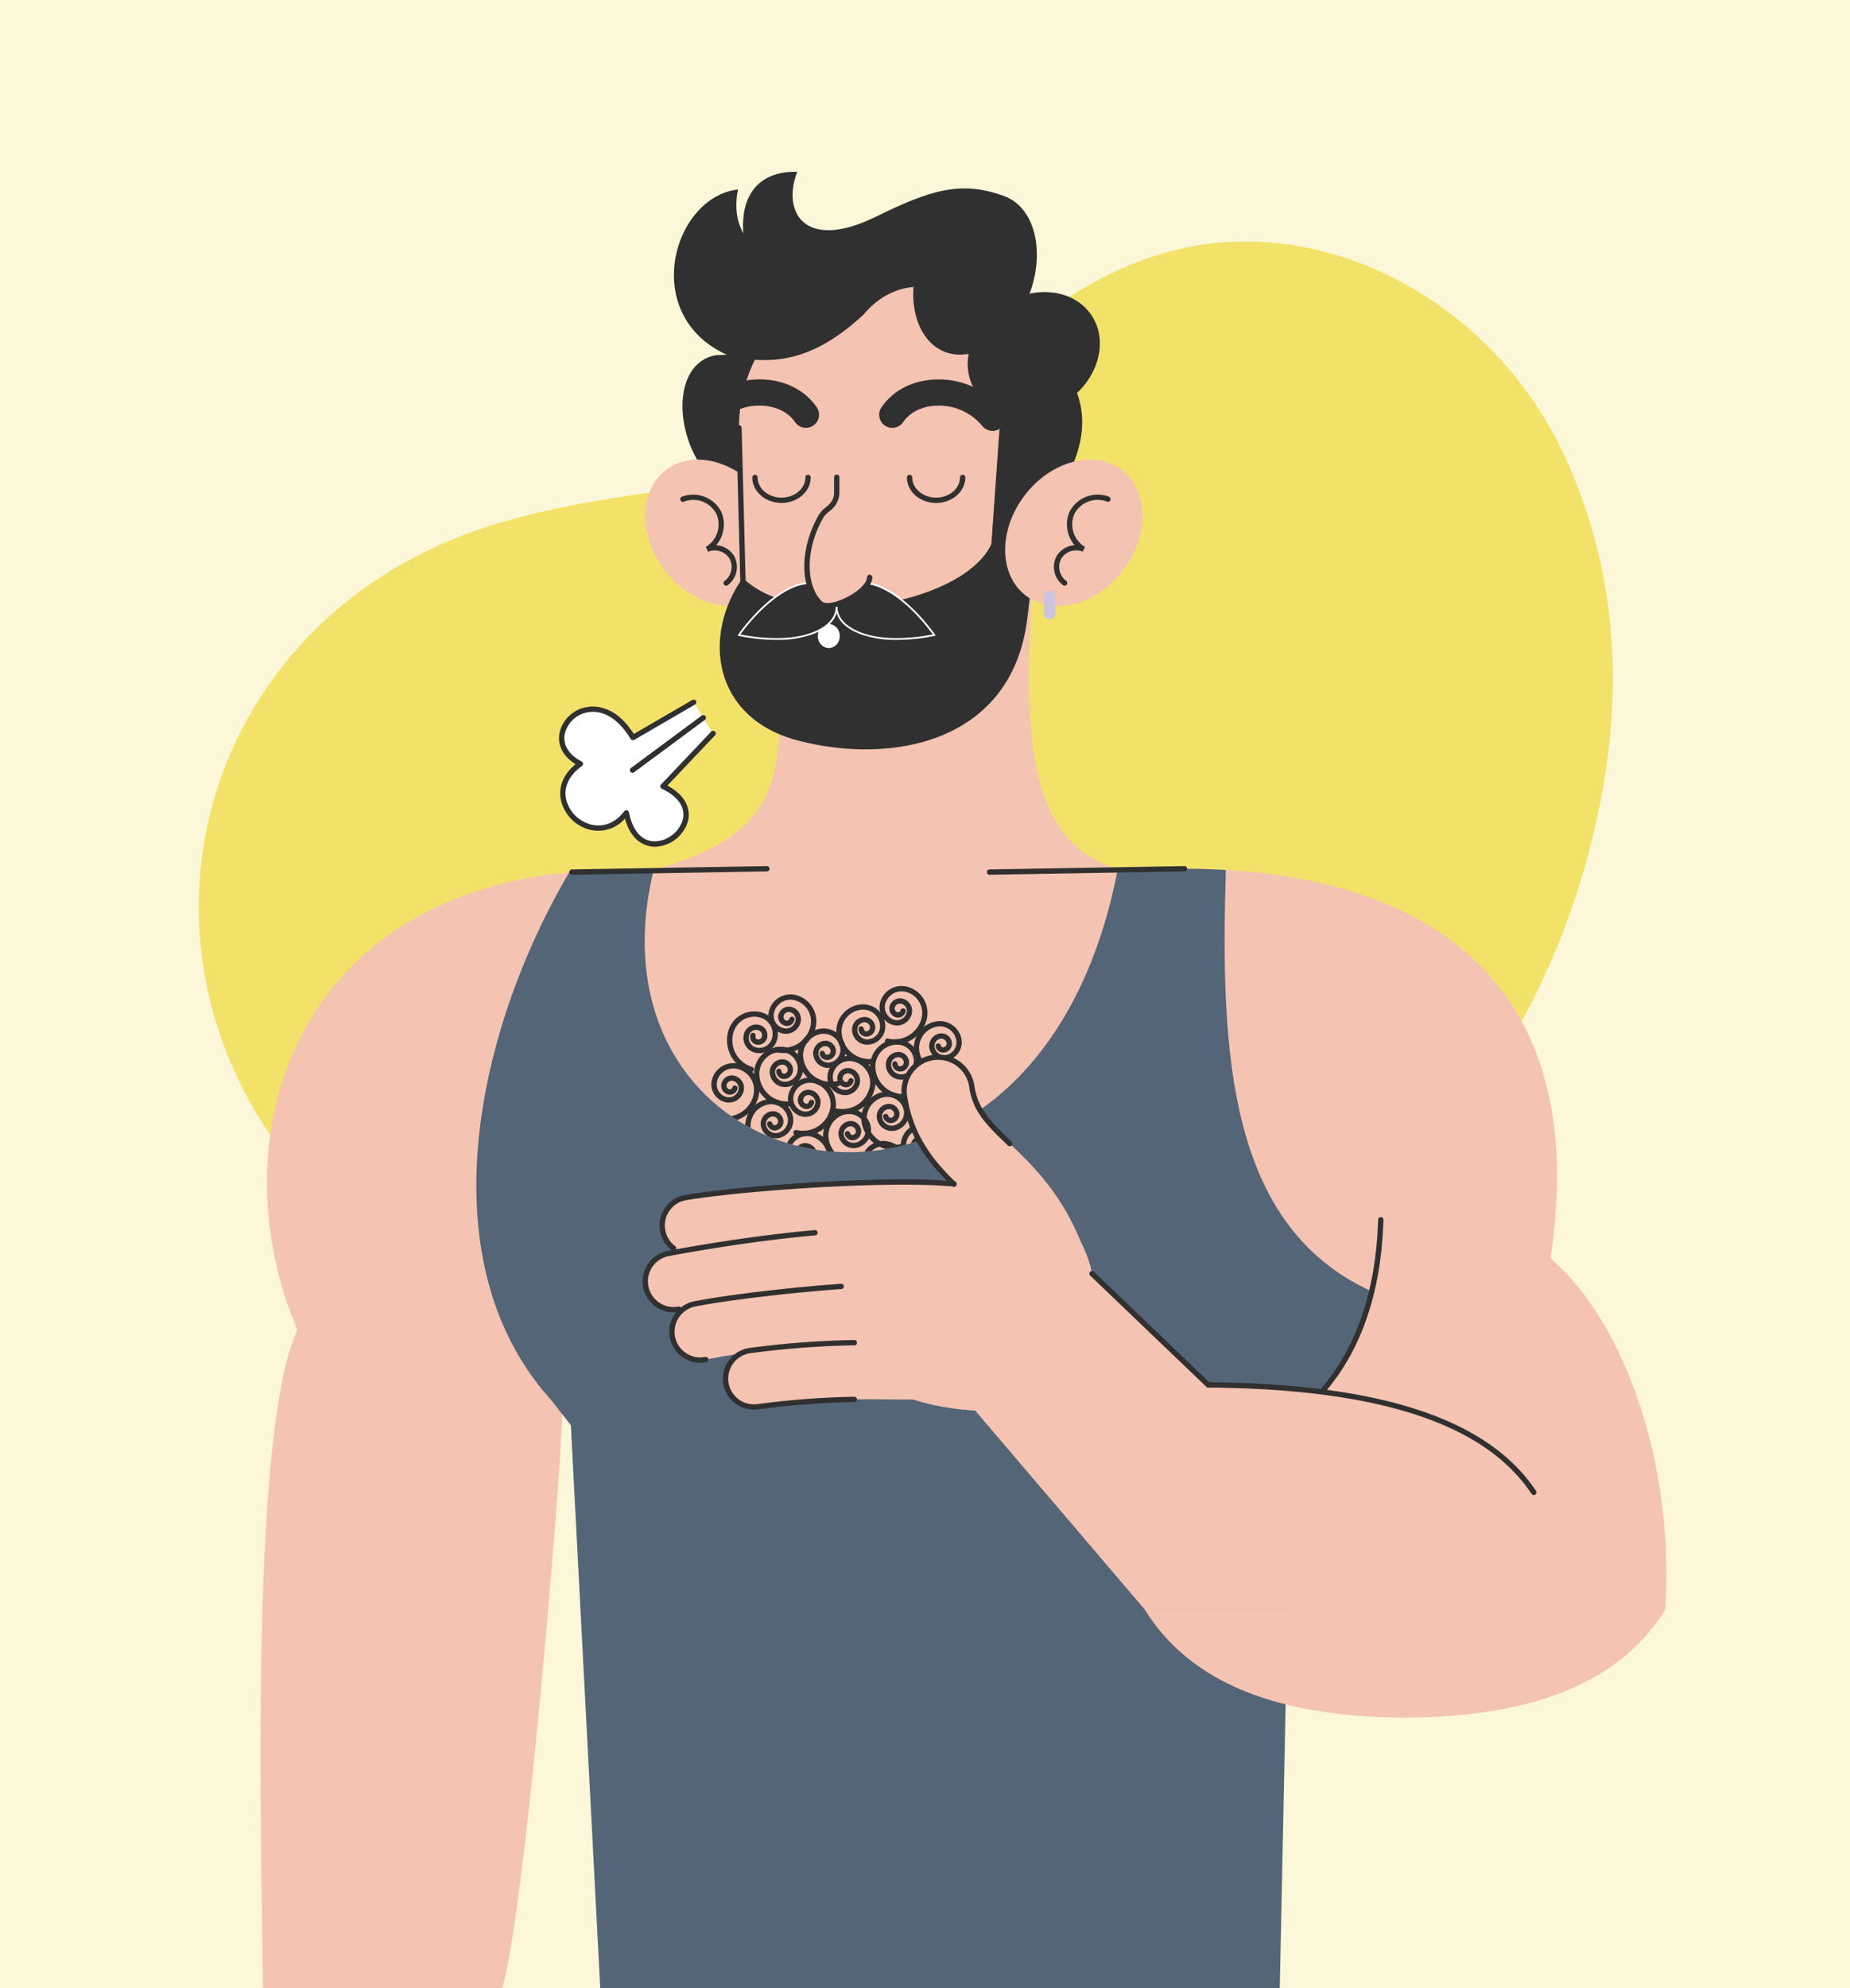 <svg xmlns="http://www.w3.org/2000/svg" xmlns:xlink="http://www.w3.org/1999/xlink" width="540" height="580" viewBox="0 0 540 580">
  <rect x="0" y="0" width="540" height="580" fill="#808080" stroke="none"/>
  <defs>
    <clipPath id="clip-path">
      <path id="Path_309" data-name="Path 309" d="M-746.823,195.447c-23.019,94.546,111.567,124.392,135.472-.265l-12.849-3.3Z" transform="translate(749.46 -191.878)" fill="none"/>
    </clipPath>
    <clipPath id="clip-LGBTIQ_LL_540x580">
      <rect width="540" height="580"/>
    </clipPath>
  </defs>
  <g id="LGBTIQ_LL_540x580" data-name="LGBTIQ LL 540x580" clip-path="url(#clip-LGBTIQ_LL_540x580)">
    <rect width="540" height="580" fill="#fbf7d8"/>
    <g id="Group_316" data-name="Group 316" transform="translate(886.651 -20.085)">
      <g id="Group_240" data-name="Group 240" transform="translate(-828.651 90.552)">
        <g id="Group_239" data-name="Group 239">
          <path id="Path_279" data-name="Path 279" d="M-653.372,425.194c-42.116-.942-94.559-19.68-137.244-61.54-67.738-66.426-41.26-172.228,49.8-199,17.654-5.19,36.172-7.948,54.491-10.255,32.069-4.037,60.566-15.331,85.608-36.073,17.913-14.834,36.55-29.057,60.163-33.964,43.5-9.04,90.9,17.128,111.057,61.767,17.907,39.66,16.774,80.443,4.731,121.267-27.612,93.606-113.873,157.778-228.6,157.8" transform="translate(828.651 -82.582)" fill="#f3e269"/>
        </g>
      </g>
      <g id="Group_241" data-name="Group 241" transform="translate(-810.613 273.525)">
        <path id="Path_280" data-name="Path 280" d="M-712.864,194.182c46.124-.2,113.7-.294,164.965-.294,63.212,0,119.913,27.017,106.76,113.645,21.824,18.645,36.3,60.6,33.491,102.491H-718l-8.735-53.789-2.864-3.674c-.423,20.558-11.4,151.742-17.971,169.247h-69.365c-.273-37-4.359-162.994,10.029-193.323-24.481-57.559.013-133.9,94.045-134.3" transform="translate(817.678 -193.888)" fill="#f5c3b1"/>
      </g>
      <g id="Group_312" data-name="Group 312" transform="translate(-747.615 70.205)">
        <g id="Group_252" data-name="Group 252">
          <g id="Group_242" data-name="Group 242" transform="translate(77.841)">
            <path id="Path_281" data-name="Path 281" d="M-655.462,77.423c-13.029-4.981-22.45-1.611-37.806,5.908-20.79,10.182-27.471-1.387-22.9-13.115-11.877-.367-18.384,7.879-14.894,23.468l51.358,23.075Z" transform="translate(732.004 -70.205)" fill="#303030"/>
          </g>
          <g id="Group_243" data-name="Group 243" transform="translate(60.17 53.05)">
            <path id="Path_282" data-name="Path 282" d="M-732.837,102.907c-13.357,2.122-12.842,24.987-.728,36.979h12.211v-37.41Z" transform="translate(742.753 -102.476)" fill="#303030"/>
          </g>
          <g id="Group_244" data-name="Group 244" transform="translate(49.305 83.971)">
            <path id="Path_283" data-name="Path 283" d="M-743.628,153.616c7.753,10.11,20.45,13.388,28.357,7.323s8.032-19.176.28-29.286-20.45-13.389-28.359-7.323-8.032,19.176-.278,29.286" transform="translate(749.363 -121.286)" fill="#f5c3b1"/>
          </g>
          <g id="Group_245" data-name="Group 245" transform="translate(51.782 120.893)">
            <path id="Path_284" data-name="Path 284" d="M-612.384,226.191l-135.472.247c43.51-12.183,37.144-31.911,35.774-82.692l74.686.958c-2.224,39.558-2.4,73.776,25.012,81.487" transform="translate(747.856 -143.746)" fill="#f5c3b1"/>
          </g>
          <g id="Group_246" data-name="Group 246" transform="translate(76.658 30.045)">
            <path id="Path_285" data-name="Path 285" d="M-643.417,133.136a44.653,44.653,0,0,1-44.653,44.653,44.653,44.653,0,0,1-44.653-44.653A44.654,44.654,0,0,1-688.07,88.482a44.653,44.653,0,0,1,44.653,44.654" transform="translate(732.723 -88.482)" fill="#f5c3b1"/>
          </g>
          <g id="Group_247" data-name="Group 247" transform="translate(71.051 74.7)">
            <path id="Path_286" data-name="Path 286" d="M-730.527,115.646l88.579,8.057s-2.865,36.507-4.527,48.473c-4.892,35.237-39.286,41.832-66.694,34.717-25.253-6.557-28.092-30.834-16.215-47.508Z" transform="translate(736.134 -115.646)" fill="#f5c3b1"/>
          </g>
          <g id="Group_248" data-name="Group 248" transform="translate(71.05 100.086)">
            <path id="Path_287" data-name="Path 287" d="M-643.379,131.089c-.958,11.139-2.2,24.7-3.1,31.142-4.9,35.241-39.286,41.838-66.7,34.72-25.25-6.557-28.092-30.836-16.21-47.513,15.758,15.988,64.177,8.159,72.526-9.8h6.612Z" transform="translate(736.135 -131.089)" fill="#303030"/>
          </g>
          <g id="Group_249" data-name="Group 249" transform="translate(0 203.319)">
            <path id="Path_288" data-name="Path 288" d="M-518.3,317.04c-3.991,17.014-12.295,29.026-23.1,37.485l-3.5,168.923H-743.03l-8.734-167.215-5.486-7.033c-36.658-40.244-22.592-107.393,5.048-154.332q6.862-.656,14.312-.69c46.119-.2,113.7-.291,164.965-.291q6.276,0,12.374.376l-.039.6c-1.624,53.244.919,103.163,42.289,122.172" transform="translate(779.356 -193.887)" fill="#546578"/>
          </g>
          <g id="Group_250" data-name="Group 250" transform="translate(232.386 304.933)">
            <path id="Path_289" data-name="Path 289" d="M-637.215,371a.544.544,0,0,1-.072,0,.774.774,0,0,1-.7-.843l5.172-55.834.263-.207c16.09-12.587,24.637-31.985,25.4-57.654a.743.743,0,0,1,.8-.751.772.772,0,0,1,.751.8c-.771,26.011-9.428,45.733-25.728,58.624l-5.108,55.169A.776.776,0,0,1-637.215,371Z" transform="translate(637.991 -255.701)" fill="#303030"/>
          </g>
          <g id="Group_251" data-name="Group 251" transform="translate(49.144 200.016)">
            <path id="Path_290" data-name="Path 290" d="M-746.823,195.447c-23.019,94.546,111.567,124.392,135.472-.265l-12.849-3.3Z" transform="translate(749.46 -191.878)" fill="#f5c3b1"/>
          </g>
        </g>
        <g id="Group_272" data-name="Group 272" transform="translate(49.144 200.016)">
          <g id="Group_271" data-name="Group 271" clip-path="url(#clip-path)">
            <g id="Group_253" data-name="Group 253" transform="translate(29.371 70.451)">
              <path id="Path_291" data-name="Path 291" d="M-721.991,251.848a9.6,9.6,0,0,1-5.068-1.452,9.6,9.6,0,0,1-4.322-6.005,7.84,7.84,0,0,1,.972-5.959,7.844,7.844,0,0,1,4.9-3.526,6.474,6.474,0,0,1,7.774,4.813,5.335,5.335,0,0,1-3.965,6.406,4.422,4.422,0,0,1-5.311-3.286,3.692,3.692,0,0,1,2.745-4.437,3.091,3.091,0,0,1,2.347.381,3.084,3.084,0,0,1,1.387,1.932,2.614,2.614,0,0,1-.325,1.992,2.617,2.617,0,0,1-1.639,1.18,2.269,2.269,0,0,1-2.725-1.688.775.775,0,0,1,.577-.932.772.772,0,0,1,.932.579.706.706,0,0,0,.321.444.709.709,0,0,0,.541.089,1.09,1.09,0,0,0,.677-.488,1.088,1.088,0,0,0,.133-.82,1.545,1.545,0,0,0-.7-.968,1.544,1.544,0,0,0-1.175-.191,2.141,2.141,0,0,0-1.591,2.571,2.851,2.851,0,0,0,1.282,1.78,2.829,2.829,0,0,0,2.163.353,3.782,3.782,0,0,0,2.813-4.542,4.881,4.881,0,0,0-2.2-3.053,4.889,4.889,0,0,0-3.714-.607,6.3,6.3,0,0,0-3.937,2.834,6.3,6.3,0,0,0-.781,4.789,8.063,8.063,0,0,0,3.628,5.04,8.072,8.072,0,0,0,6.132,1,.774.774,0,0,1,.932.577.777.777,0,0,1-.579.932A9.741,9.741,0,0,1-721.991,251.848Z" transform="translate(731.593 -234.734)" fill="#303030"/>
            </g>
            <g id="Group_254" data-name="Group 254" transform="translate(31.92 55.227)">
              <path id="Path_292" data-name="Path 292" d="M-720.38,242.982a9.677,9.677,0,0,1-9.66-9.433,7.838,7.838,0,0,1,2.175-5.632,7.842,7.842,0,0,1,5.52-2.443,6.427,6.427,0,0,1,4.616,1.782,6.419,6.419,0,0,1,2,4.526,5.335,5.335,0,0,1-5.2,5.454,4.405,4.405,0,0,1-3.153-1.218,4.394,4.394,0,0,1-1.369-3.092,3.665,3.665,0,0,1,1.017-2.634,3.667,3.667,0,0,1,2.581-1.144,3.116,3.116,0,0,1,3.181,3.031,2.627,2.627,0,0,1-.728,1.886,2.623,2.623,0,0,1-1.848.817,2.3,2.3,0,0,1-1.617-.625,2.252,2.252,0,0,1-.7-1.586.775.775,0,0,1,.756-.794.786.786,0,0,1,.794.756.715.715,0,0,0,.222.5.681.681,0,0,0,.511.2,1.091,1.091,0,0,0,1.064-1.115,1.515,1.515,0,0,0-1.593-1.517,2.138,2.138,0,0,0-2.084,2.188,2.866,2.866,0,0,0,2.934,2.8,3.753,3.753,0,0,0,2.642-1.17,3.75,3.75,0,0,0,1.042-2.7,4.883,4.883,0,0,0-1.524-3.439,4.793,4.793,0,0,0-3.508-1.355,6.29,6.29,0,0,0-4.435,1.963,6.29,6.29,0,0,0-1.748,4.526,8.093,8.093,0,0,0,8.31,7.915.758.758,0,0,1,.792.758.776.776,0,0,1-.756.794C-720.223,242.982-720.3,242.982-720.38,242.982Z" transform="translate(730.042 -225.473)" fill="#303030"/>
            </g>
            <g id="Group_255" data-name="Group 255" transform="translate(44.687 49.899)">
              <path id="Path_293" data-name="Path 293" d="M-712.654,239.345a9.682,9.682,0,0,1-9.41-7.453,7.839,7.839,0,0,1,.971-5.959,7.84,7.84,0,0,1,4.9-3.526,6.469,6.469,0,0,1,7.774,4.813,5.334,5.334,0,0,1-3.967,6.4,4.387,4.387,0,0,1-3.335-.542,4.39,4.39,0,0,1-1.974-2.744,3.694,3.694,0,0,1,2.745-4.437,3.086,3.086,0,0,1,2.346.383,3.082,3.082,0,0,1,1.389,1.93,2.624,2.624,0,0,1-.325,1.994,2.62,2.62,0,0,1-1.641,1.18,2.257,2.257,0,0,1-1.711-.279A2.25,2.25,0,0,1-715.9,229.7a.774.774,0,0,1,.577-.932.776.776,0,0,1,.932.577.707.707,0,0,0,.319.445.714.714,0,0,0,.542.089,1.082,1.082,0,0,0,.676-.488,1.085,1.085,0,0,0,.135-.822,1.546,1.546,0,0,0-.7-.967,1.54,1.54,0,0,0-1.175-.192,2.143,2.143,0,0,0-1.591,2.573,2.849,2.849,0,0,0,1.281,1.78,2.831,2.831,0,0,0,2.165.352,3.751,3.751,0,0,0,2.347-1.688,3.758,3.758,0,0,0,.465-2.854,4.924,4.924,0,0,0-5.91-3.658,6.293,6.293,0,0,0-3.937,2.834,6.294,6.294,0,0,0-.781,4.787,8.125,8.125,0,0,0,9.76,6.041.771.771,0,0,1,.93.577.775.775,0,0,1-.577.932A9.651,9.651,0,0,1-712.654,239.345Z" transform="translate(722.276 -222.232)" fill="#303030"/>
            </g>
            <g id="Group_256" data-name="Group 256" transform="translate(19.473 60.009)">
              <path id="Path_294" data-name="Path 294" d="M-733.236,245.5a9.576,9.576,0,0,1-2.214-.258.776.776,0,0,1-.577-.932.771.771,0,0,1,.932-.577,8.125,8.125,0,0,0,9.758-6.041,6.294,6.294,0,0,0-.779-4.787,6.3,6.3,0,0,0-3.939-2.832,4.867,4.867,0,0,0-3.712.6,4.881,4.881,0,0,0-2.2,3.053,3.783,3.783,0,0,0,2.811,4.542,2.872,2.872,0,0,0,3.447-2.134,2.142,2.142,0,0,0-1.591-2.571,1.558,1.558,0,0,0-1.177.192,1.547,1.547,0,0,0-.7.965,1.092,1.092,0,0,0,.81,1.31.715.715,0,0,0,.863-.533.773.773,0,0,1,.932-.577.776.776,0,0,1,.577.932,2.268,2.268,0,0,1-2.726,1.687,2.642,2.642,0,0,1-1.966-3.174,3.085,3.085,0,0,1,1.389-1.928,3.087,3.087,0,0,1,2.346-.383,3.656,3.656,0,0,1,2.292,1.649,3.663,3.663,0,0,1,.455,2.786,4.423,4.423,0,0,1-5.311,3.288,5.333,5.333,0,0,1-3.965-6.406,6.42,6.42,0,0,1,2.888-4.016,6.4,6.4,0,0,1,4.884-.8,7.835,7.835,0,0,1,4.9,3.526,7.835,7.835,0,0,1,.97,5.957A9.683,9.683,0,0,1-733.236,245.5Z" transform="translate(737.615 -228.383)" fill="#303030"/>
            </g>
            <g id="Group_257" data-name="Group 257" transform="translate(41.822 64.191)">
              <path id="Path_295" data-name="Path 295" d="M-719.639,248.035a9.578,9.578,0,0,1-2.214-.258.773.773,0,0,1-.577-.932.774.774,0,0,1,.932-.577,8.124,8.124,0,0,0,9.758-6.04,6.3,6.3,0,0,0-.779-4.789,6.3,6.3,0,0,0-3.937-2.832,4.926,4.926,0,0,0-5.911,3.658,3.751,3.751,0,0,0,.467,2.854,3.754,3.754,0,0,0,2.346,1.688,2.856,2.856,0,0,0,2.165-.353,2.842,2.842,0,0,0,1.281-1.78A2.14,2.14,0,0,0-717.7,236.1a1.545,1.545,0,0,0-1.175.192,1.55,1.55,0,0,0-.694.967,1.077,1.077,0,0,0,.133.822,1.073,1.073,0,0,0,.677.487.715.715,0,0,0,.861-.533.773.773,0,0,1,.932-.577.776.776,0,0,1,.577.932,2.27,2.27,0,0,1-2.726,1.687,2.617,2.617,0,0,1-1.641-1.179,2.615,2.615,0,0,1-.324-1.994,3.081,3.081,0,0,1,1.387-1.93,3.093,3.093,0,0,1,2.346-.383,3.691,3.691,0,0,1,2.745,4.435,4.379,4.379,0,0,1-1.974,2.744,4.386,4.386,0,0,1-3.335.544,5.335,5.335,0,0,1-3.967-6.406A6.476,6.476,0,0,1-716.1,231.1a7.827,7.827,0,0,1,4.9,3.526,7.831,7.831,0,0,1,.972,5.959A9.682,9.682,0,0,1-719.639,248.035Z" transform="translate(724.019 -230.926)" fill="#303030"/>
            </g>
            <g id="Group_258" data-name="Group 258" transform="translate(40.898 79.749)">
              <path id="Path_296" data-name="Path 296" d="M-720.184,257.505a9.735,9.735,0,0,1-2.231-.26.775.775,0,0,1-.577-.932.77.77,0,0,1,.932-.577,8.07,8.07,0,0,0,6.13-1A8.076,8.076,0,0,0-712.3,249.7a6.294,6.294,0,0,0-.781-4.787,6.3,6.3,0,0,0-3.937-2.834,4.923,4.923,0,0,0-5.91,3.659,3.755,3.755,0,0,0,.465,2.852,3.748,3.748,0,0,0,2.346,1.688,2.869,2.869,0,0,0,3.447-2.134,2.139,2.139,0,0,0-1.591-2.569,1.535,1.535,0,0,0-1.175.191,1.546,1.546,0,0,0-.7.967,1.071,1.071,0,0,0,.135.822,1.08,1.08,0,0,0,.676.487.714.714,0,0,0,.861-.533.774.774,0,0,1,.932-.577.776.776,0,0,1,.577.932,2.253,2.253,0,0,1-1.013,1.409,2.278,2.278,0,0,1-1.713.278,2.64,2.64,0,0,1-1.964-3.173,3.088,3.088,0,0,1,1.389-1.93,3.078,3.078,0,0,1,2.346-.381,3.668,3.668,0,0,1,2.292,1.647,3.671,3.671,0,0,1,.454,2.786,4.419,4.419,0,0,1-5.311,3.288,5.3,5.3,0,0,1-3.309-2.38,5.3,5.3,0,0,1-.656-4.024,6.431,6.431,0,0,1,2.89-4.018,6.428,6.428,0,0,1,4.884-.8,7.842,7.842,0,0,1,4.9,3.526,7.839,7.839,0,0,1,.972,5.959,9.6,9.6,0,0,1-4.322,6A9.6,9.6,0,0,1-720.184,257.505Z" transform="translate(724.581 -240.391)" fill="#303030"/>
            </g>
            <g id="Group_259" data-name="Group 259" transform="translate(63.248 68.294)">
              <path id="Path_297" data-name="Path 297" d="M-701.365,250.535a9.682,9.682,0,0,1-9.408-7.453,7.84,7.84,0,0,1,.97-5.959,7.841,7.841,0,0,1,4.9-3.526,6.431,6.431,0,0,1,4.884.8,6.42,6.42,0,0,1,2.888,4.016,5.334,5.334,0,0,1-3.965,6.406,4.426,4.426,0,0,1-5.311-3.288,3.662,3.662,0,0,1,.455-2.786,3.656,3.656,0,0,1,2.292-1.649,3.108,3.108,0,0,1,3.733,2.311,2.615,2.615,0,0,1-.324,1.994,2.62,2.62,0,0,1-1.641,1.18,2.268,2.268,0,0,1-2.726-1.688.777.777,0,0,1,.577-.932.776.776,0,0,1,.932.579.72.72,0,0,0,.863.533,1.086,1.086,0,0,0,.676-.487,1.081,1.081,0,0,0,.133-.824A1.556,1.556,0,0,0-703.3,238.6a2.14,2.14,0,0,0-1.591,2.571,2.874,2.874,0,0,0,3.447,2.134,3.782,3.782,0,0,0,2.811-4.542,4.875,4.875,0,0,0-2.2-3.053,4.886,4.886,0,0,0-3.712-.607,6.293,6.293,0,0,0-3.937,2.834,6.3,6.3,0,0,0-.781,4.789,8.125,8.125,0,0,0,9.758,6.04.774.774,0,0,1,.932.577.776.776,0,0,1-.577.932A9.665,9.665,0,0,1-701.365,250.535Z" transform="translate(710.986 -233.422)" fill="#303030"/>
            </g>
            <g id="Group_260" data-name="Group 260" transform="translate(65.796 53.072)">
              <path id="Path_298" data-name="Path 298" d="M-699.774,241.671a9.678,9.678,0,0,1-9.66-9.433,7.84,7.84,0,0,1,2.177-5.632,7.822,7.822,0,0,1,5.52-2.443,6.5,6.5,0,0,1,6.618,6.306,5.333,5.333,0,0,1-5.2,5.454,4.411,4.411,0,0,1-3.155-1.216,4.392,4.392,0,0,1-1.368-3.092,3.663,3.663,0,0,1,1.016-2.634,3.674,3.674,0,0,1,2.583-1.144,3.213,3.213,0,0,1,2.216.856,3.085,3.085,0,0,1,.963,2.175,2.61,2.61,0,0,1-.728,1.884,2.619,2.619,0,0,1-1.848.819,2.3,2.3,0,0,1-2.321-2.211.775.775,0,0,1,.756-.794.763.763,0,0,1,.8.756.707.707,0,0,0,.22.5.679.679,0,0,0,.513.2,1.081,1.081,0,0,0,.763-.337,1.082,1.082,0,0,0,.3-.778,1.541,1.541,0,0,0-.482-1.088,1.459,1.459,0,0,0-1.111-.429,2.119,2.119,0,0,0-1.5.663,2.121,2.121,0,0,0-.589,1.526,2.85,2.85,0,0,0,.888,2.007,2.824,2.824,0,0,0,2.047.789,3.781,3.781,0,0,0,3.684-3.868,4.847,4.847,0,0,0-5.032-4.792,6.3,6.3,0,0,0-4.435,1.963,6.288,6.288,0,0,0-1.746,4.526,8.093,8.093,0,0,0,8.308,7.915h.018a.776.776,0,0,1,.776.758.777.777,0,0,1-.758.794C-699.614,241.671-699.695,241.671-699.774,241.671Z" transform="translate(709.435 -224.163)" fill="#303030"/>
            </g>
            <g id="Group_261" data-name="Group 261" transform="translate(55.933 42.865)">
              <path id="Path_299" data-name="Path 299" d="M-705.774,235.462a9.678,9.678,0,0,1-9.66-9.431,7.836,7.836,0,0,1,2.175-5.632,7.838,7.838,0,0,1,5.522-2.444,6.429,6.429,0,0,1,4.614,1.784,6.415,6.415,0,0,1,2,4.524,5.335,5.335,0,0,1-5.2,5.454,4.431,4.431,0,0,1-4.522-4.309,3.673,3.673,0,0,1,1.018-2.635,3.669,3.669,0,0,1,2.583-1.142,3.224,3.224,0,0,1,2.216.856,3.082,3.082,0,0,1,.963,2.175,2.626,2.626,0,0,1-.728,1.884,2.632,2.632,0,0,1-1.848.819,2.339,2.339,0,0,1-1.618-.626,2.255,2.255,0,0,1-.7-1.585.777.777,0,0,1,.756-.8.817.817,0,0,1,.8.756.7.7,0,0,0,.22.5.645.645,0,0,0,.511.2,1.081,1.081,0,0,0,.763-.337,1.082,1.082,0,0,0,.3-.776,1.542,1.542,0,0,0-.482-1.09,1.479,1.479,0,0,0-1.111-.429,2.133,2.133,0,0,0-1.5.663,2.117,2.117,0,0,0-.589,1.527,2.846,2.846,0,0,0,.888,2.006,2.87,2.87,0,0,0,2.045.791A3.754,3.754,0,0,0-703.71,227a3.748,3.748,0,0,0,1.042-2.7,4.883,4.883,0,0,0-1.524-3.439A4.79,4.79,0,0,0-707.7,219.5a6.3,6.3,0,0,0-4.435,1.963,6.3,6.3,0,0,0-1.748,4.526,8.107,8.107,0,0,0,8.31,7.917.741.741,0,0,1,.794.756.776.776,0,0,1-.758.794C-705.614,235.462-705.695,235.462-705.774,235.462Z" transform="translate(715.435 -217.954)" fill="#303030"/>
            </g>
            <g id="Group_262" data-name="Group 262" transform="translate(24.024 44.917)">
              <path id="Path_300" data-name="Path 300" d="M-727.792,236.889a.776.776,0,0,1-.227-.035,9.6,9.6,0,0,1-5.7-4.718,9.606,9.606,0,0,1-.694-7.365,7.838,7.838,0,0,1,3.85-4.651,7.837,7.837,0,0,1,6.012-.565,6.473,6.473,0,0,1,4.276,8.081,5.333,5.333,0,0,1-6.659,3.523,4.425,4.425,0,0,1-2.923-5.522,3.7,3.7,0,0,1,4.611-2.44,3.11,3.11,0,0,1,2.055,3.883,2.645,2.645,0,0,1-3.3,1.746,2.246,2.246,0,0,1-1.337-1.106,2.242,2.242,0,0,1-.163-1.728.773.773,0,0,1,.968-.513.776.776,0,0,1,.513.97.718.718,0,0,0,.474.9,1.088,1.088,0,0,0,1.363-.722,1.557,1.557,0,0,0-1.031-1.943,2.136,2.136,0,0,0-2.671,1.414,2.872,2.872,0,0,0,1.9,3.584,3.782,3.782,0,0,0,4.721-2.5,4.92,4.92,0,0,0-3.25-6.143,6.3,6.3,0,0,0-4.828.455,6.292,6.292,0,0,0-3.094,3.737,8.066,8.066,0,0,0,.582,6.183,8.071,8.071,0,0,0,4.785,3.962.773.773,0,0,1,.513.968A.776.776,0,0,1-727.792,236.889Z" transform="translate(734.846 -219.202)" fill="#303030"/>
            </g>
            <g id="Group_263" data-name="Group 263" transform="translate(78.563 47.746)">
              <path id="Path_301" data-name="Path 301" d="M-692.067,238.034a9.614,9.614,0,0,1-5.068-1.45,9.6,9.6,0,0,1-4.322-6.005,7.838,7.838,0,0,1,.972-5.959,7.835,7.835,0,0,1,4.9-3.526,6.472,6.472,0,0,1,7.772,4.813,5.333,5.333,0,0,1-3.965,6.4,4.395,4.395,0,0,1-3.335-.542,4.392,4.392,0,0,1-1.976-2.744,3.7,3.7,0,0,1,2.747-4.437,3.088,3.088,0,0,1,2.346.383,3.08,3.08,0,0,1,1.387,1.93,2.611,2.611,0,0,1-.324,1.992,2.614,2.614,0,0,1-1.641,1.18,2.26,2.26,0,0,1-1.713-.278,2.25,2.25,0,0,1-1.013-1.409.775.775,0,0,1,.577-.932.772.772,0,0,1,.932.577.715.715,0,0,0,.321.445.721.721,0,0,0,.541.087,1.083,1.083,0,0,0,.677-.487,1.079,1.079,0,0,0,.133-.822,1.547,1.547,0,0,0-.7-.967,1.539,1.539,0,0,0-1.175-.192,2.143,2.143,0,0,0-1.591,2.573,2.851,2.851,0,0,0,1.282,1.78,2.821,2.821,0,0,0,2.163.352,3.753,3.753,0,0,0,2.347-1.688,3.75,3.75,0,0,0,.465-2.854,4.884,4.884,0,0,0-2.2-3.053,4.891,4.891,0,0,0-3.712-.6,6.3,6.3,0,0,0-3.939,2.832,6.306,6.306,0,0,0-.781,4.789,8.065,8.065,0,0,0,3.628,5.04,8.06,8.06,0,0,0,6.132,1,.775.775,0,0,1,.932.577.775.775,0,0,1-.577.932A9.665,9.665,0,0,1-692.067,238.034Z" transform="translate(701.669 -220.923)" fill="#303030"/>
            </g>
            <g id="Group_264" data-name="Group 264" transform="translate(52.073 73.311)">
              <path id="Path_302" data-name="Path 302" d="M-708.181,253.588a9.607,9.607,0,0,1-5.07-1.452,9.6,9.6,0,0,1-4.32-6.005,7.828,7.828,0,0,1,.972-5.957,7.828,7.828,0,0,1,4.9-3.526,6.471,6.471,0,0,1,7.774,4.812,5.332,5.332,0,0,1-3.965,6.406,4.372,4.372,0,0,1-3.335-.544,4.387,4.387,0,0,1-1.976-2.744,3.693,3.693,0,0,1,2.747-4.435,3.108,3.108,0,0,1,3.733,2.311,2.615,2.615,0,0,1-.324,1.994,2.62,2.62,0,0,1-1.641,1.18,2.27,2.27,0,0,1-2.726-1.687.776.776,0,0,1,.577-.932.772.772,0,0,1,.932.577.718.718,0,0,0,.861.533,1.085,1.085,0,0,0,.677-.487,1.08,1.08,0,0,0,.133-.822,1.554,1.554,0,0,0-1.869-1.159,2.141,2.141,0,0,0-1.593,2.571,2.851,2.851,0,0,0,1.282,1.78,2.848,2.848,0,0,0,2.165.353,3.76,3.76,0,0,0,2.346-1.688,3.751,3.751,0,0,0,.467-2.854,4.924,4.924,0,0,0-5.911-3.658,6.3,6.3,0,0,0-3.937,2.832,6.3,6.3,0,0,0-.779,4.787,8.127,8.127,0,0,0,9.758,6.041.773.773,0,0,1,.932.577.774.774,0,0,1-.577.932A9.751,9.751,0,0,1-708.181,253.588Z" transform="translate(717.784 -236.475)" fill="#303030"/>
            </g>
            <g id="Group_265" data-name="Group 265" transform="translate(53.349 57.854)">
              <path id="Path_303" data-name="Path 303" d="M-712.629,244.185a9.571,9.571,0,0,1-2.213-.258.775.775,0,0,1-.579-.932.774.774,0,0,1,.932-.577,8.123,8.123,0,0,0,9.76-6.041,6.3,6.3,0,0,0-.781-4.787,6.3,6.3,0,0,0-3.937-2.832,4.869,4.869,0,0,0-3.714.6,4.881,4.881,0,0,0-2.2,3.053,3.78,3.78,0,0,0,2.811,4.54,2.851,2.851,0,0,0,2.165-.352,2.851,2.851,0,0,0,1.282-1.78,2.14,2.14,0,0,0-1.593-2.571,1.557,1.557,0,0,0-1.869,1.157,1.089,1.089,0,0,0,.135.824,1.079,1.079,0,0,0,.676.487.713.713,0,0,0,.861-.533.772.772,0,0,1,.932-.577.773.773,0,0,1,.577.932,2.27,2.27,0,0,1-2.726,1.687,2.616,2.616,0,0,1-1.639-1.18,2.622,2.622,0,0,1-.325-1.994,3.112,3.112,0,0,1,3.735-2.311,3.693,3.693,0,0,1,2.745,4.435,4.418,4.418,0,0,1-5.311,3.286,5.333,5.333,0,0,1-3.965-6.4,6.417,6.417,0,0,1,2.89-4.016,6.4,6.4,0,0,1,4.884-.8,7.832,7.832,0,0,1,4.9,3.526,7.836,7.836,0,0,1,.972,5.957A9.684,9.684,0,0,1-712.629,244.185Z" transform="translate(717.007 -227.072)" fill="#303030"/>
            </g>
            <g id="Group_266" data-name="Group 266" transform="translate(36.108 39.964)">
              <path id="Path_304" data-name="Path 304" d="M-723.1,233.3a9.752,9.752,0,0,1-2.232-.261.775.775,0,0,1-.577-.93.773.773,0,0,1,.932-.579,8.123,8.123,0,0,0,9.76-6.04A6.3,6.3,0,0,0-716,220.7a6.3,6.3,0,0,0-3.937-2.834,4.871,4.871,0,0,0-3.714.607,4.871,4.871,0,0,0-2.2,3.053,3.781,3.781,0,0,0,2.811,4.54,2.875,2.875,0,0,0,3.447-2.134,2.141,2.141,0,0,0-1.591-2.571,1.55,1.55,0,0,0-1.871,1.157,1.073,1.073,0,0,0,.135.824,1.076,1.076,0,0,0,.676.487.714.714,0,0,0,.861-.533.774.774,0,0,1,.932-.577.776.776,0,0,1,.577.932,2.27,2.27,0,0,1-2.726,1.687,2.623,2.623,0,0,1-1.641-1.179,2.626,2.626,0,0,1-.324-2,3.109,3.109,0,0,1,3.733-2.311,3.676,3.676,0,0,1,2.293,1.649,3.671,3.671,0,0,1,.454,2.786,4.421,4.421,0,0,1-5.311,3.288,5.334,5.334,0,0,1-3.965-6.4,6.425,6.425,0,0,1,2.89-4.018,6.438,6.438,0,0,1,4.882-.8,7.835,7.835,0,0,1,4.9,3.526,7.836,7.836,0,0,1,.972,5.957,9.6,9.6,0,0,1-4.322,6.005A9.606,9.606,0,0,1-723.1,233.3Z" transform="translate(727.495 -216.189)" fill="#303030"/>
            </g>
            <g id="Group_267" data-name="Group 267" transform="translate(63.25 82.722)">
              <path id="Path_305" data-name="Path 305" d="M-706.588,259.315a9.726,9.726,0,0,1-2.231-.261.775.775,0,0,1-.579-.932.778.778,0,0,1,.932-.577,8.128,8.128,0,0,0,9.76-6.041,6.3,6.3,0,0,0-.781-4.787,6.29,6.29,0,0,0-3.937-2.832,4.87,4.87,0,0,0-3.713.6,4.886,4.886,0,0,0-2.2,3.053,3.784,3.784,0,0,0,2.811,4.542,2.871,2.871,0,0,0,3.447-2.134,2.142,2.142,0,0,0-1.591-2.571,1.552,1.552,0,0,0-1.871,1.157,1.082,1.082,0,0,0,.135.824,1.079,1.079,0,0,0,.676.487.712.712,0,0,0,.861-.533.775.775,0,0,1,.932-.577.773.773,0,0,1,.577.932,2.268,2.268,0,0,1-2.726,1.687,2.624,2.624,0,0,1-1.641-1.18,2.63,2.63,0,0,1-.324-1.994,3.111,3.111,0,0,1,3.735-2.311,3.664,3.664,0,0,1,2.292,1.649,3.669,3.669,0,0,1,.454,2.786,4.424,4.424,0,0,1-5.31,3.288,5.335,5.335,0,0,1-3.967-6.406,6.422,6.422,0,0,1,2.89-4.016,6.412,6.412,0,0,1,4.884-.8,7.832,7.832,0,0,1,4.9,3.526,7.836,7.836,0,0,1,.971,5.957,9.6,9.6,0,0,1-4.322,6.005A9.6,9.6,0,0,1-706.588,259.315Z" transform="translate(710.984 -242.199)" fill="#303030"/>
            </g>
            <g id="Group_268" data-name="Group 268" transform="translate(68.551 37.507)">
              <path id="Path_306" data-name="Path 306" d="M-703.379,231.807a9.666,9.666,0,0,1-2.214-.258.775.775,0,0,1-.577-.932.769.769,0,0,1,.93-.577,8.128,8.128,0,0,0,9.76-6.041,6.3,6.3,0,0,0-.781-4.787,6.3,6.3,0,0,0-3.937-2.834,4.883,4.883,0,0,0-3.712.607,4.877,4.877,0,0,0-2.2,3.053,3.782,3.782,0,0,0,2.811,4.542,2.87,2.87,0,0,0,3.447-2.135,2.139,2.139,0,0,0-1.591-2.569,1.552,1.552,0,0,0-1.175.191,1.547,1.547,0,0,0-.7.967,1.091,1.091,0,0,0,.133.822,1.09,1.09,0,0,0,.677.488.717.717,0,0,0,.861-.534.776.776,0,0,1,.932-.577.775.775,0,0,1,.577.932,2.27,2.27,0,0,1-2.725,1.688,2.617,2.617,0,0,1-1.639-1.18,2.623,2.623,0,0,1-.325-1.994,3.087,3.087,0,0,1,1.389-1.93,3.084,3.084,0,0,1,2.346-.381,3.692,3.692,0,0,1,2.745,4.435,4.418,4.418,0,0,1-5.311,3.288,5.335,5.335,0,0,1-3.965-6.406,6.422,6.422,0,0,1,2.89-4.016,6.429,6.429,0,0,1,4.884-.8,7.837,7.837,0,0,1,4.9,3.526,7.84,7.84,0,0,1,.972,5.959A9.682,9.682,0,0,1-703.379,231.807Z" transform="translate(707.759 -214.694)" fill="#303030"/>
            </g>
            <g id="Group_269" data-name="Group 269" transform="translate(75.699 62.037)">
              <path id="Path_307" data-name="Path 307" d="M-699.015,246.727a9.737,9.737,0,0,1-2.231-.261.773.773,0,0,1-.577-.932.772.772,0,0,1,.932-.577,8.057,8.057,0,0,0,6.13-1,8.068,8.068,0,0,0,3.628-5.042,6.3,6.3,0,0,0-.781-4.787,6.3,6.3,0,0,0-3.937-2.832,4.925,4.925,0,0,0-5.91,3.658,3.783,3.783,0,0,0,2.811,4.542,2.852,2.852,0,0,0,2.165-.353,2.851,2.851,0,0,0,1.282-1.78,2.142,2.142,0,0,0-1.591-2.571,1.553,1.553,0,0,0-1.871,1.157,1.08,1.08,0,0,0,.133.824,1.087,1.087,0,0,0,.677.487.712.712,0,0,0,.861-.533.776.776,0,0,1,.932-.577.774.774,0,0,1,.577.932,2.246,2.246,0,0,1-1.013,1.407,2.257,2.257,0,0,1-1.713.279,2.642,2.642,0,0,1-1.964-3.174,3.107,3.107,0,0,1,3.733-2.311,3.663,3.663,0,0,1,2.293,1.649,3.67,3.67,0,0,1,.454,2.786,4.392,4.392,0,0,1-1.974,2.744A4.384,4.384,0,0,1-699.3,241a5.335,5.335,0,0,1-3.965-6.406,6.479,6.479,0,0,1,7.774-4.812,7.836,7.836,0,0,1,4.9,3.526,7.836,7.836,0,0,1,.971,5.957,9.6,9.6,0,0,1-4.322,6.005A9.6,9.6,0,0,1-699.015,246.727Z" transform="translate(703.411 -229.616)" fill="#303030"/>
            </g>
            <g id="Group_270" data-name="Group 270" transform="translate(74.774 77.592)">
              <path id="Path_308" data-name="Path 308" d="M-699.593,256.194a9.665,9.665,0,0,1-2.214-.258.777.777,0,0,1-.577-.932.775.775,0,0,1,.932-.577,8.126,8.126,0,0,0,9.758-6.041,6.293,6.293,0,0,0-.781-4.787,6.293,6.293,0,0,0-3.937-2.834,4.887,4.887,0,0,0-3.712.6,4.885,4.885,0,0,0-2.2,3.054,3.754,3.754,0,0,0,.464,2.852,3.755,3.755,0,0,0,2.347,1.688,2.87,2.87,0,0,0,3.446-2.134,2.142,2.142,0,0,0-1.591-2.571,1.542,1.542,0,0,0-1.174.192,1.545,1.545,0,0,0-.7.967,1.091,1.091,0,0,0,.812,1.309.713.713,0,0,0,.861-.533.77.77,0,0,1,.93-.577.775.775,0,0,1,.577.932,2.246,2.246,0,0,1-1.013,1.407,2.253,2.253,0,0,1-1.711.279,2.641,2.641,0,0,1-1.966-3.173,3.093,3.093,0,0,1,1.389-1.93,3.089,3.089,0,0,1,2.346-.383,3.691,3.691,0,0,1,2.745,4.435,4.414,4.414,0,0,1-5.31,3.288,5.29,5.29,0,0,1-3.309-2.38,5.286,5.286,0,0,1-.656-4.024,6.421,6.421,0,0,1,2.89-4.018,6.4,6.4,0,0,1,4.882-.8,7.827,7.827,0,0,1,4.9,3.526,7.832,7.832,0,0,1,.972,5.959A9.683,9.683,0,0,1-699.593,256.194Z" transform="translate(703.974 -239.079)" fill="#303030"/>
            </g>
          </g>
        </g>
        <g id="Group_311" data-name="Group 311" transform="translate(24.135 5.162)">
          <g id="Group_273" data-name="Group 273" transform="translate(35.391 88.992)">
            <path id="Path_310" data-name="Path 310" d="M-729.736,154.073a.777.777,0,0,1-.635-.329.775.775,0,0,1,.188-1.08,5.092,5.092,0,0,0,1.442-6.442,5.083,5.083,0,0,0-6.266-2.066l-.687-1.389a7.632,7.632,0,0,0,3.094-9.641,7.628,7.628,0,0,0-9.469-3.587.774.774,0,0,1-1.014-.416.774.774,0,0,1,.414-1.014,9.243,9.243,0,0,1,11.466,4.343,9.3,9.3,0,0,1-1.455,9.8,6.668,6.668,0,0,1,5.265,3.21,6.692,6.692,0,0,1-1.9,8.473A.769.769,0,0,1-729.736,154.073Z" transform="translate(743.145 -127.481)" fill="#303030"/>
          </g>
          <g id="Group_274" data-name="Group 274" transform="translate(119.295 29.92)">
            <path id="Path_311" data-name="Path 311" d="M-655.915,98.4c5.127,7.8,1.715,19.094-7.619,25.23s-21.06,4.794-26.185-3-1.716-19.094,7.619-25.232,21.058-4.792,26.185,3.005" transform="translate(692.105 -91.546)" fill="#303030"/>
          </g>
          <g id="Group_275" data-name="Group 275" transform="translate(103.388 1.238)">
            <path id="Path_312" data-name="Path 312" d="M-674.921,74.917c8.7,3.383,11.8,16.268,6.935,28.781s-15.862,19.912-24.56,16.529-11.8-16.268-6.935-28.779,15.862-19.912,24.56-16.531" transform="translate(701.781 -74.098)" fill="#303030"/>
          </g>
          <g id="Group_276" data-name="Group 276" transform="translate(33.542)">
            <path id="Path_313" data-name="Path 313" d="M-672.559,101.615c0-16.278-8.849-16.066-27.752-9.089-14.389,5.31-28.566-3.077-25.263-19.181-19.28,2.17-29.167,37.688-2,48.764,11.2,2.014,22.871,2.329,38.6-12.219,4.886-5.828,10.462-8.035,16.413-8.275" transform="translate(744.27 -73.345)" fill="#303030"/>
          </g>
          <g id="Group_277" data-name="Group 277" transform="translate(126.194 59.346)">
            <path id="Path_314" data-name="Path 314" d="M-685.163,114.813l-2.745,38.763h6.613l14.864-18.518c4.918-8.79,6.534-17.358,3.549-25.612Z" transform="translate(687.908 -109.446)" fill="#303030"/>
          </g>
          <g id="Group_278" data-name="Group 278" transform="translate(93.455 55.4)">
            <path id="Path_315" data-name="Path 315" d="M-674.736,122.07a3.822,3.822,0,0,1-3.01-1.46,16.372,16.372,0,0,0-13.32-5.895c-4.218.141-7.777,1.89-9.765,4.8a3.829,3.829,0,0,1-5.325,1,3.832,3.832,0,0,1-1-5.325c3.378-4.94,9.148-7.9,15.829-8.127a24.255,24.255,0,0,1,19.6,8.81,3.831,3.831,0,0,1-.638,5.38A3.821,3.821,0,0,1-674.736,122.07Z" transform="translate(707.824 -107.046)" fill="#303030"/>
          </g>
          <g id="Group_279" data-name="Group 279" transform="translate(75.574 126.745)">
            <path id="Path_316" data-name="Path 316" d="M-712.344,153.975a3.368,3.368,0,0,1-3.179,3.529,3.368,3.368,0,0,1-3.178-3.529,3.368,3.368,0,0,1,3.178-3.529,3.368,3.368,0,0,1,3.179,3.529" transform="translate(718.701 -150.446)" fill="#fff"/>
          </g>
          <g id="Group_280" data-name="Group 280" transform="translate(38.976 55.4)">
            <path id="Path_317" data-name="Path 317" d="M-737.135,122.07a3.825,3.825,0,0,1-2.369-.822,3.831,3.831,0,0,1-.638-5.38,24.239,24.239,0,0,1,19.6-8.81c6.682.225,12.451,3.187,15.829,8.127a3.831,3.831,0,0,1-1,5.325,3.832,3.832,0,0,1-5.324-1c-1.987-2.9-5.547-4.654-9.765-4.8a16.4,16.4,0,0,0-13.32,5.895A3.822,3.822,0,0,1-737.135,122.07Z" transform="translate(740.964 -107.046)" fill="#303030"/>
          </g>
          <g id="Group_281" data-name="Group 281" transform="translate(52.527 114.808)">
            <path id="Path_318" data-name="Path 318" d="M-704.759,147.415c1.479,3.784.082,7.868-6.378,10.394-8.944,3.5-21.584.541-21.584.541s7.282-10.746,16.225-14.244c5.344-2.089,10.258-.473,11.737,3.309" transform="translate(732.721 -143.184)" fill="#303030"/>
          </g>
          <g id="Group_282" data-name="Group 282" transform="translate(52.101 114.557)">
            <path id="Path_319" data-name="Path 319" d="M-721.621,159.862a54.519,54.519,0,0,1-10.993-1.162l-.367-.085.21-.311c.074-.109,7.432-10.853,16.347-14.34,5.3-2.073,10.491-.589,12.073,3.455h0c.832,2.132,1.866,7.445-6.526,10.728A30.124,30.124,0,0,1-721.621,159.862Zm-10.5-1.583c2.163.447,13.148,2.481,21.056-.613,5.6-2.191,7.874-5.857,6.232-10.059h0c-1.473-3.766-6.375-5.124-11.4-3.161C-724.143,147.538-730.835,156.482-732.12,158.279Z" transform="translate(732.98 -143.032)" fill="#fff"/>
          </g>
          <g id="Group_283" data-name="Group 283" transform="translate(81.028 114.808)">
            <path id="Path_320" data-name="Path 320" d="M-714.845,147.415c-1.479,3.784-.082,7.868,6.378,10.394,8.943,3.5,21.584.541,21.584.541s-7.282-10.746-16.225-14.244c-5.344-2.089-10.258-.473-11.737,3.309" transform="translate(715.383 -143.184)" fill="#303030"/>
          </g>
          <g id="Group_284" data-name="Group 284" transform="translate(80.77 114.552)">
            <path id="Path_321" data-name="Path 321" d="M-697.715,159.864a30.13,30.13,0,0,1-10.744-1.715c-3.107-1.215-5.228-2.844-6.3-4.843a6.84,6.84,0,0,1-.225-5.885,6.81,6.81,0,0,1,4.586-4.011,11.715,11.715,0,0,1,7.486.556c8.915,3.487,16.273,14.231,16.345,14.34l.21.311-.365.085A54.542,54.542,0,0,1-697.715,159.864Zm-9.924-16.319a9.193,9.193,0,0,0-2.612.362,6.3,6.3,0,0,0-4.253,3.7h0a6.336,6.336,0,0,0,.2,5.453c1.014,1.887,3.043,3.437,6.033,4.606,7.909,3.09,18.893,1.06,21.055.613-1.284-1.8-7.976-10.741-15.885-13.833A12.557,12.557,0,0,0-707.639,143.545Zm-7.1,3.97h0Z" transform="translate(715.54 -143.029)" fill="#fff"/>
          </g>
          <g id="Group_285" data-name="Group 285" transform="translate(71.551 289.176)">
            <path id="Path_322" data-name="Path 322" d="M-668.046,249.564a33.388,33.388,0,0,1,31.518,35.163,33.391,33.391,0,0,1-35.163,31.52c-33.341-1.823-51.468-24-49.28-42.307,3.033-25.4,34.511-25.383,52.925-24.375" transform="translate(721.148 -249.255)" fill="#f5c3b1"/>
          </g>
          <g id="Group_286" data-name="Group 286" transform="translate(89.44 289.433)">
            <path id="Path_323" data-name="Path 323" d="M-675.052,249.463a33.388,33.388,0,0,1,31.518,35.163,33.391,33.391,0,0,1-35.163,31.52,33.391,33.391,0,0,1-31.518-35.164,33.388,33.388,0,0,1,35.163-31.518" transform="translate(710.266 -249.412)" fill="#f5c3b1"/>
          </g>
          <g id="Group_287" data-name="Group 287" transform="translate(30.116 289.559)">
            <path id="Path_324" data-name="Path 324" d="M-738.09,270.437a8.273,8.273,0,0,1-8.152-6.926A8.273,8.273,0,0,1-739.428,254c17.741-2.929,48.309-5.375,66.761-4.218a8.272,8.272,0,0,1,7.738,8.775,8.271,8.271,0,0,1-8.773,7.738c-16.748-1.05-46.111,1.236-63.028,4.031a8.324,8.324,0,0,1-1.359.112" transform="translate(746.354 -249.489)" fill="#f5c3b1"/>
          </g>
          <g id="Group_288" data-name="Group 288" transform="translate(100.729 253.122)">
            <path id="Path_325" data-name="Path 325" d="M-659.925,297.745a9.932,9.932,0,0,1-9.352-6.6c-4.307-12.081-10.485-18.005-17.024-24.278-6.972-6.684-14.874-14.262-16.983-28.125a9.927,9.927,0,0,1,8.32-11.308,9.93,9.93,0,0,1,11.31,8.321c1.047,6.885,4.341,10.3,11.1,16.782,7.174,6.881,16.1,15.443,21.984,31.941a9.927,9.927,0,0,1-6.018,12.684,9.9,9.9,0,0,1-3.332.579" transform="translate(703.399 -227.323)" fill="#f5c3b1"/>
          </g>
          <g id="Group_289" data-name="Group 289" transform="translate(99.955 252.348)">
            <path id="Path_326" data-name="Path 326" d="M-688.576,265.457a.774.774,0,0,1-.544-.222c-6.066-5.967-12.7-13.4-14.627-26.069a10.714,10.714,0,0,1,8.971-12.191,10.713,10.713,0,0,1,12.191,8.971c1.009,6.635,4.24,9.985,10.866,16.34a.776.776,0,0,1,.023,1.1.776.776,0,0,1-1.1.021c-6.883-6.6-10.24-10.09-11.325-17.226a9.164,9.164,0,0,0-10.427-7.67,9.165,9.165,0,0,0-7.67,10.427c1.858,12.2,8.3,19.4,14.182,25.194a.774.774,0,0,1,.01,1.1A.773.773,0,0,1-688.576,265.457Z" transform="translate(703.87 -226.852)" fill="#303030"/>
          </g>
          <g id="Group_290" data-name="Group 290" transform="translate(32.951 320.009)">
            <path id="Path_327" data-name="Path 327" d="M-736.364,289.5a8.274,8.274,0,0,1-8.109-6.681,8.273,8.273,0,0,1,6.526-9.71,274.328,274.328,0,0,1,58.144-4.994,8.275,8.275,0,0,1,8,8.538,8.257,8.257,0,0,1-8.538,8,261.047,261.047,0,0,0-54.421,4.692,8.208,8.208,0,0,1-1.6.156" transform="translate(744.629 -268.012)" fill="#f5c3b1"/>
          </g>
          <g id="Group_291" data-name="Group 291" transform="translate(48.614 336.386)">
            <path id="Path_328" data-name="Path 328" d="M-726.837,296.773a8.276,8.276,0,0,1-8.2-7.279,8.273,8.273,0,0,1,7.218-9.207,270.382,270.382,0,0,1,43.088-2.26c2.075.02,4.277.039,6.666.053a8.273,8.273,0,0,1,8.226,8.321,8.273,8.273,0,0,1-8.27,8.226h-.049c-2.408-.015-4.631-.035-6.725-.054-13.945-.128-21.625-.2-40.946,2.14a8.288,8.288,0,0,1-1,.061" transform="translate(735.101 -277.974)" fill="#f5c3b1"/>
          </g>
          <g id="Group_292" data-name="Group 292" transform="translate(25.172 303.529)">
            <path id="Path_329" data-name="Path 329" d="M-741.1,281.256a8.274,8.274,0,0,1-8.119-6.742,8.271,8.271,0,0,1,6.6-9.663c7.394-1.4,45.378-8.265,67.059-6.608a8.273,8.273,0,0,1,7.618,8.879,8.274,8.274,0,0,1-8.88,7.619c-15.2-1.164-43.293,2.7-62.729,6.37a8.375,8.375,0,0,1-1.544.145" transform="translate(749.361 -257.987)" fill="#f5c3b1"/>
          </g>
          <g id="Group_293" data-name="Group 293" transform="translate(29.34 288.781)">
            <path id="Path_330" data-name="Path 330" d="M-742.724,269.874a.777.777,0,0,1-.464-.155,9.012,9.012,0,0,1-3.515-5.778,8.985,8.985,0,0,1,1.572-6.743,8.983,8.983,0,0,1,5.882-3.658c17.246-2.849,59.267-5.763,78.479-3.978a.776.776,0,0,1,.7.843.783.783,0,0,1-.843.7c-19.107-1.774-60.916,1.131-78.086,3.965a7.447,7.447,0,0,0-4.872,3.03,7.438,7.438,0,0,0-1.3,5.588,7.457,7.457,0,0,0,2.913,4.789.776.776,0,0,1,.156,1.085A.772.772,0,0,1-742.724,269.874Z" transform="translate(746.826 -249.015)" fill="#303030"/>
          </g>
          <g id="Group_294" data-name="Group 294" transform="translate(32.176 319.236)">
            <path id="Path_331" data-name="Path 331" d="M-736.06,290.578a9.062,9.062,0,0,1-8.87-7.307,9.062,9.062,0,0,1,7.138-10.623c10.616-2.083,30.5-4.272,42.841-5.106a.785.785,0,0,1,.825.72.776.776,0,0,1-.722.827c-12.29.83-32.089,3.008-42.647,5.081a7.508,7.508,0,0,0-5.913,8.8,7.508,7.508,0,0,0,7.348,6.056,7.442,7.442,0,0,0,1.453-.143.783.783,0,0,1,.911.612.775.775,0,0,1-.611.911A9.084,9.084,0,0,1-736.06,290.578Z" transform="translate(745.1 -267.542)" fill="#303030"/>
          </g>
          <g id="Group_295" data-name="Group 295" transform="translate(47.839 335.64)">
            <path id="Path_332" data-name="Path 332" d="M-726.534,297.841a9.049,9.049,0,0,1-8.972-7.961,8.993,8.993,0,0,1,1.863-6.671,8.985,8.985,0,0,1,6.033-3.4,264.628,264.628,0,0,1,30.392-2.288.775.775,0,0,1,.786.764.777.777,0,0,1-.766.786,263.721,263.721,0,0,0-30.226,2.277,7.506,7.506,0,0,0-6.541,8.346,7.51,7.51,0,0,0,8.344,6.541,250.357,250.357,0,0,1,28.4-2.168.843.843,0,0,1,.787.764.775.775,0,0,1-.764.787,248.646,248.646,0,0,0-28.239,2.155A8.868,8.868,0,0,1-726.534,297.841Z" transform="translate(735.572 -277.52)" fill="#303030"/>
          </g>
          <g id="Group_296" data-name="Group 296" transform="translate(24.396 303.577)">
            <path id="Path_333" data-name="Path 333" d="M-740.793,282.012a9.049,9.049,0,0,1-8.882-7.373,8.991,8.991,0,0,1,1.419-6.778,8.995,8.995,0,0,1,5.8-3.791c5.379-1.014,24.369-4.448,42.874-6.049a.769.769,0,0,1,.838.705.773.773,0,0,1-.705.838c-18.433,1.6-37.359,5.019-42.719,6.03a7.444,7.444,0,0,0-4.8,3.141,7.445,7.445,0,0,0-1.175,5.617,7.5,7.5,0,0,0,7.358,6.109,7.624,7.624,0,0,0,1.4-.132.776.776,0,0,1,.9.62.775.775,0,0,1-.62.9A9.109,9.109,0,0,1-740.793,282.012Z" transform="translate(749.834 -258.016)" fill="#303030"/>
          </g>
          <g id="Group_297" data-name="Group 297" transform="translate(101.552 83.223)">
            <path id="Path_334" data-name="Path 334" d="M-694.376,132.19c-4.7,0-8.522-3.34-8.522-7.445a.775.775,0,0,1,.776-.774.775.775,0,0,1,.774.774c0,3.25,3.128,5.893,6.972,5.893s6.968-2.643,6.968-5.893a.776.776,0,0,1,.776-.774.776.776,0,0,1,.776.774C-685.856,128.85-689.678,132.19-694.376,132.19Z" transform="translate(702.898 -123.971)" fill="#303030"/>
          </g>
          <g id="Group_298" data-name="Group 298" transform="translate(56.421 83.223)">
            <path id="Path_335" data-name="Path 335" d="M-721.83,132.19c-4.7,0-8.522-3.34-8.522-7.445a.776.776,0,0,1,.776-.774.776.776,0,0,1,.776.774c0,3.25,3.127,5.893,6.97,5.893s6.97-2.643,6.97-5.893a.775.775,0,0,1,.774-.774.775.775,0,0,1,.776.774C-713.31,128.85-717.132,132.19-721.83,132.19Z" transform="translate(730.352 -123.971)" fill="#303030"/>
          </g>
          <g id="Group_299" data-name="Group 299" transform="translate(130.225 78.809)">
            <path id="Path_336" data-name="Path 336" d="M-651.086,153.616c-7.753,10.11-20.448,13.388-28.357,7.323s-8.032-19.176-.278-29.286,20.448-13.389,28.357-7.323,8.032,19.176.278,29.286" transform="translate(685.456 -121.286)" fill="#f5c3b1"/>
          </g>
          <g id="Group_300" data-name="Group 300" transform="translate(144.458 88.992)">
            <path id="Path_337" data-name="Path 337" d="M-673.673,154.073a.769.769,0,0,1-.447-.143,6.7,6.7,0,0,1-1.9-8.473,6.675,6.675,0,0,1,5.267-3.211,9.293,9.293,0,0,1-1.455-9.8,9.243,9.243,0,0,1,11.466-4.343.775.775,0,0,1,.414,1.014.775.775,0,0,1-1.016.416,7.634,7.634,0,0,0-9.467,3.587,7.631,7.631,0,0,0,3.094,9.641l-.687,1.389a5.083,5.083,0,0,0-6.266,2.066,5.088,5.088,0,0,0,1.442,6.442.773.773,0,0,1,.186,1.08A.776.776,0,0,1-673.673,154.073Z" transform="translate(676.798 -127.48)" fill="#303030"/>
          </g>
          <g id="Group_301" data-name="Group 301" transform="translate(72.381 83.927)">
            <path id="Path_338" data-name="Path 338" d="M-711.95,124.4l0,4.739c-.229,3.883-3.252,4.337-4.621,6.738-5.731,10.052-5.081,21.033-.085,25.437,2.8,2.471,14.3-3.385,14.3-7.68" transform="translate(720.644 -124.399)" fill="#f5c3b1"/>
          </g>
          <g id="Group_302" data-name="Group 302" transform="translate(71.594 83.151)">
            <path id="Path_339" data-name="Path 339" d="M-714.374,162.977a3.684,3.684,0,0,1-2.492-.778c-5.645-4.978-5.678-16.575-.076-26.4a8.861,8.861,0,0,1,2.121-2.323c1.221-1.044,2.275-1.945,2.4-4.077l0-4.695a.775.775,0,0,1,.776-.774h0a.777.777,0,0,1,.774.776l-.005,4.741a6.755,6.755,0,0,1-2.941,5.208,7.533,7.533,0,0,0-1.78,1.912c-5.786,10.149-4.633,20.606-.247,24.474.856.753,3.418.4,6.23-.873,3.868-1.746,6.784-4.424,6.784-6.225a.776.776,0,0,1,.776-.776.776.776,0,0,1,.776.776c0,2.875-3.866,5.908-7.7,7.639A14.836,14.836,0,0,1-714.374,162.977Z" transform="translate(721.122 -123.927)" fill="#303030"/>
          </g>
          <g id="Group_303" data-name="Group 303" transform="translate(52.523 69.537)">
            <line id="Line_9" data-name="Line 9" x2="1.213" y2="46.364" fill="#f5c3b1"/>
          </g>
          <g id="Group_304" data-name="Group 304" transform="translate(51.747 68.762)">
            <path id="Path_340" data-name="Path 340" d="M-731.208,163.088a.776.776,0,0,1-.774-.755l-1.213-46.364a.777.777,0,0,1,.756-.8.834.834,0,0,1,.8.755l1.212,46.364a.774.774,0,0,1-.755.8Z" transform="translate(733.195 -115.174)" fill="#303030"/>
          </g>
          <g id="Group_305" data-name="Group 305" transform="translate(3.011 197.384)">
            <path id="Path_341" data-name="Path 341" d="M-762.068,195.947a.775.775,0,0,1-.774-.763.775.775,0,0,1,.761-.789l56.893-.978h.013a.775.775,0,0,1,.776.761.775.775,0,0,1-.761.789l-56.893.98Z" transform="translate(762.842 -193.417)" fill="#303030"/>
          </g>
          <g id="Group_306" data-name="Group 306" transform="translate(124.91 197.384)">
            <path id="Path_342" data-name="Path 342" d="M-687.913,195.947a.776.776,0,0,1-.776-.763.776.776,0,0,1,.761-.789l56.895-.978h.013a.776.776,0,0,1,.776.761.775.775,0,0,1-.763.789l-56.893.98Z" transform="translate(688.689 -193.417)" fill="#303030"/>
          </g>
          <g id="Group_307" data-name="Group 307" transform="translate(0.777 149.586)">
            <path id="Path_343" data-name="Path 343" d="M-725.665,164.341l-17.744,10.31c-11.542-19.25-30.075.079-15.333,7.654-13.863,9.949,3.8,26.845,13.421,14.317,4.062,20.522,29.246,1.115,10.688-7.738L-720,173.465" transform="translate(764.201 -164.341)" fill="#fff"/>
          </g>
          <g id="Group_308" data-name="Group 308" transform="translate(0 148.811)">
            <path id="Path_344" data-name="Path 344" d="M-736.657,206.79h-.153c-1.994-.036-6.633-.94-8.612-8.2a10.4,10.4,0,0,1-10.108,3.284,11.646,11.646,0,0,1-8.609-8.734c-.454-2.273-.444-6.536,4.3-10.434-3.5-2.16-5.228-5.277-4.759-8.69a9.752,9.752,0,0,1,7.784-7.915c2.433-.5,8.575-.7,13.973,7.8l17.091-9.931a.774.774,0,0,1,1.06.279.776.776,0,0,1-.281,1.06l-17.744,10.31a.778.778,0,0,1-1.054-.271c-3.51-5.851-8.142-8.67-12.735-7.731a8.292,8.292,0,0,0-6.557,6.608c-.419,3.044,1.4,5.847,4.978,7.688a.77.77,0,0,1,.419.631.772.772,0,0,1-.321.687c-3.694,2.652-5.339,6.061-4.634,9.6a10.053,10.053,0,0,0,7.44,7.526c2.075.482,6.071.616,9.548-3.912a.776.776,0,0,1,.792-.283.776.776,0,0,1,.584.6c1.067,5.392,3.72,8.4,7.473,8.464a8.912,8.912,0,0,0,8.257-6.357c.83-3.516-1.35-6.712-6.137-8.994a.781.781,0,0,1-.429-.559.779.779,0,0,1,.2-.676l14.632-15.42a.778.778,0,0,1,1.1-.03.776.776,0,0,1,.03,1.1l-13.917,14.665c6.75,3.63,6.485,8.353,6.033,10.273A10.312,10.312,0,0,1-736.657,206.79Z" transform="translate(764.674 -163.869)" fill="#303030"/>
          </g>
          <g id="Group_309" data-name="Group 309" transform="translate(20.685 153.324)">
            <path id="Path_345" data-name="Path 345" d="M-751.315,183.458a.772.772,0,0,1-.623-.314.776.776,0,0,1,.161-1.085l20.655-15.293a.775.775,0,0,1,1.083.161.776.776,0,0,1-.161,1.085l-20.654,15.293A.771.771,0,0,1-751.315,183.458Z" transform="translate(752.091 -166.615)" fill="#303030"/>
          </g>
          <g id="Group_310" data-name="Group 310" transform="translate(141.515 117.025)">
            <path id="Path_346" data-name="Path 346" d="M-676.89,152.854h0a1.7,1.7,0,0,1-1.7-1.7v-4.925a1.7,1.7,0,0,1,1.7-1.7,1.7,1.7,0,0,1,1.7,1.7v4.925a1.7,1.7,0,0,1-1.7,1.7" transform="translate(678.588 -144.533)" fill="#ccc3df"/>
          </g>
        </g>
      </g>
      <g id="Group_313" data-name="Group 313" transform="translate(-552.504 489.661)">
        <path id="Path_347" data-name="Path 347" d="M-584.7,325.367h-75.967c13.509,21.757,39.231,31.286,75.967,31.526,36.737-.24,62.459-9.77,75.968-31.526Z" transform="translate(660.666 -325.367)" fill="#f5c3b1"/>
      </g>
      <g id="Group_314" data-name="Group 314" transform="translate(-602.054 387.24)">
        <path id="Path_348" data-name="Path 348" d="M-641.237,365.483l-49.571-58.124,29.55-44.3,38.523,36.869c61.669,0,100.384,19.3,113.059,65.551Z" transform="translate(690.808 -263.063)" fill="#f5c3b1"/>
      </g>
      <g id="Group_315" data-name="Group 315" transform="translate(-568.673 390.875)">
        <path id="Path_349" data-name="Path 349" d="M-540.769,330.651a.775.775,0,0,1-.648-.347c-13.634-20.488-44.513-30.635-94.4-31.022l-.307,0-34.138-32.672a.776.776,0,0,1-.025-1.1.778.778,0,0,1,1.1-.025l33.693,32.248c50.263.429,81.459,10.8,95.373,31.71a.776.776,0,0,1-.217,1.075A.762.762,0,0,1-540.769,330.651Z" transform="translate(670.502 -265.274)" fill="#303030"/>
      </g>
    </g>
  </g>
</svg>
